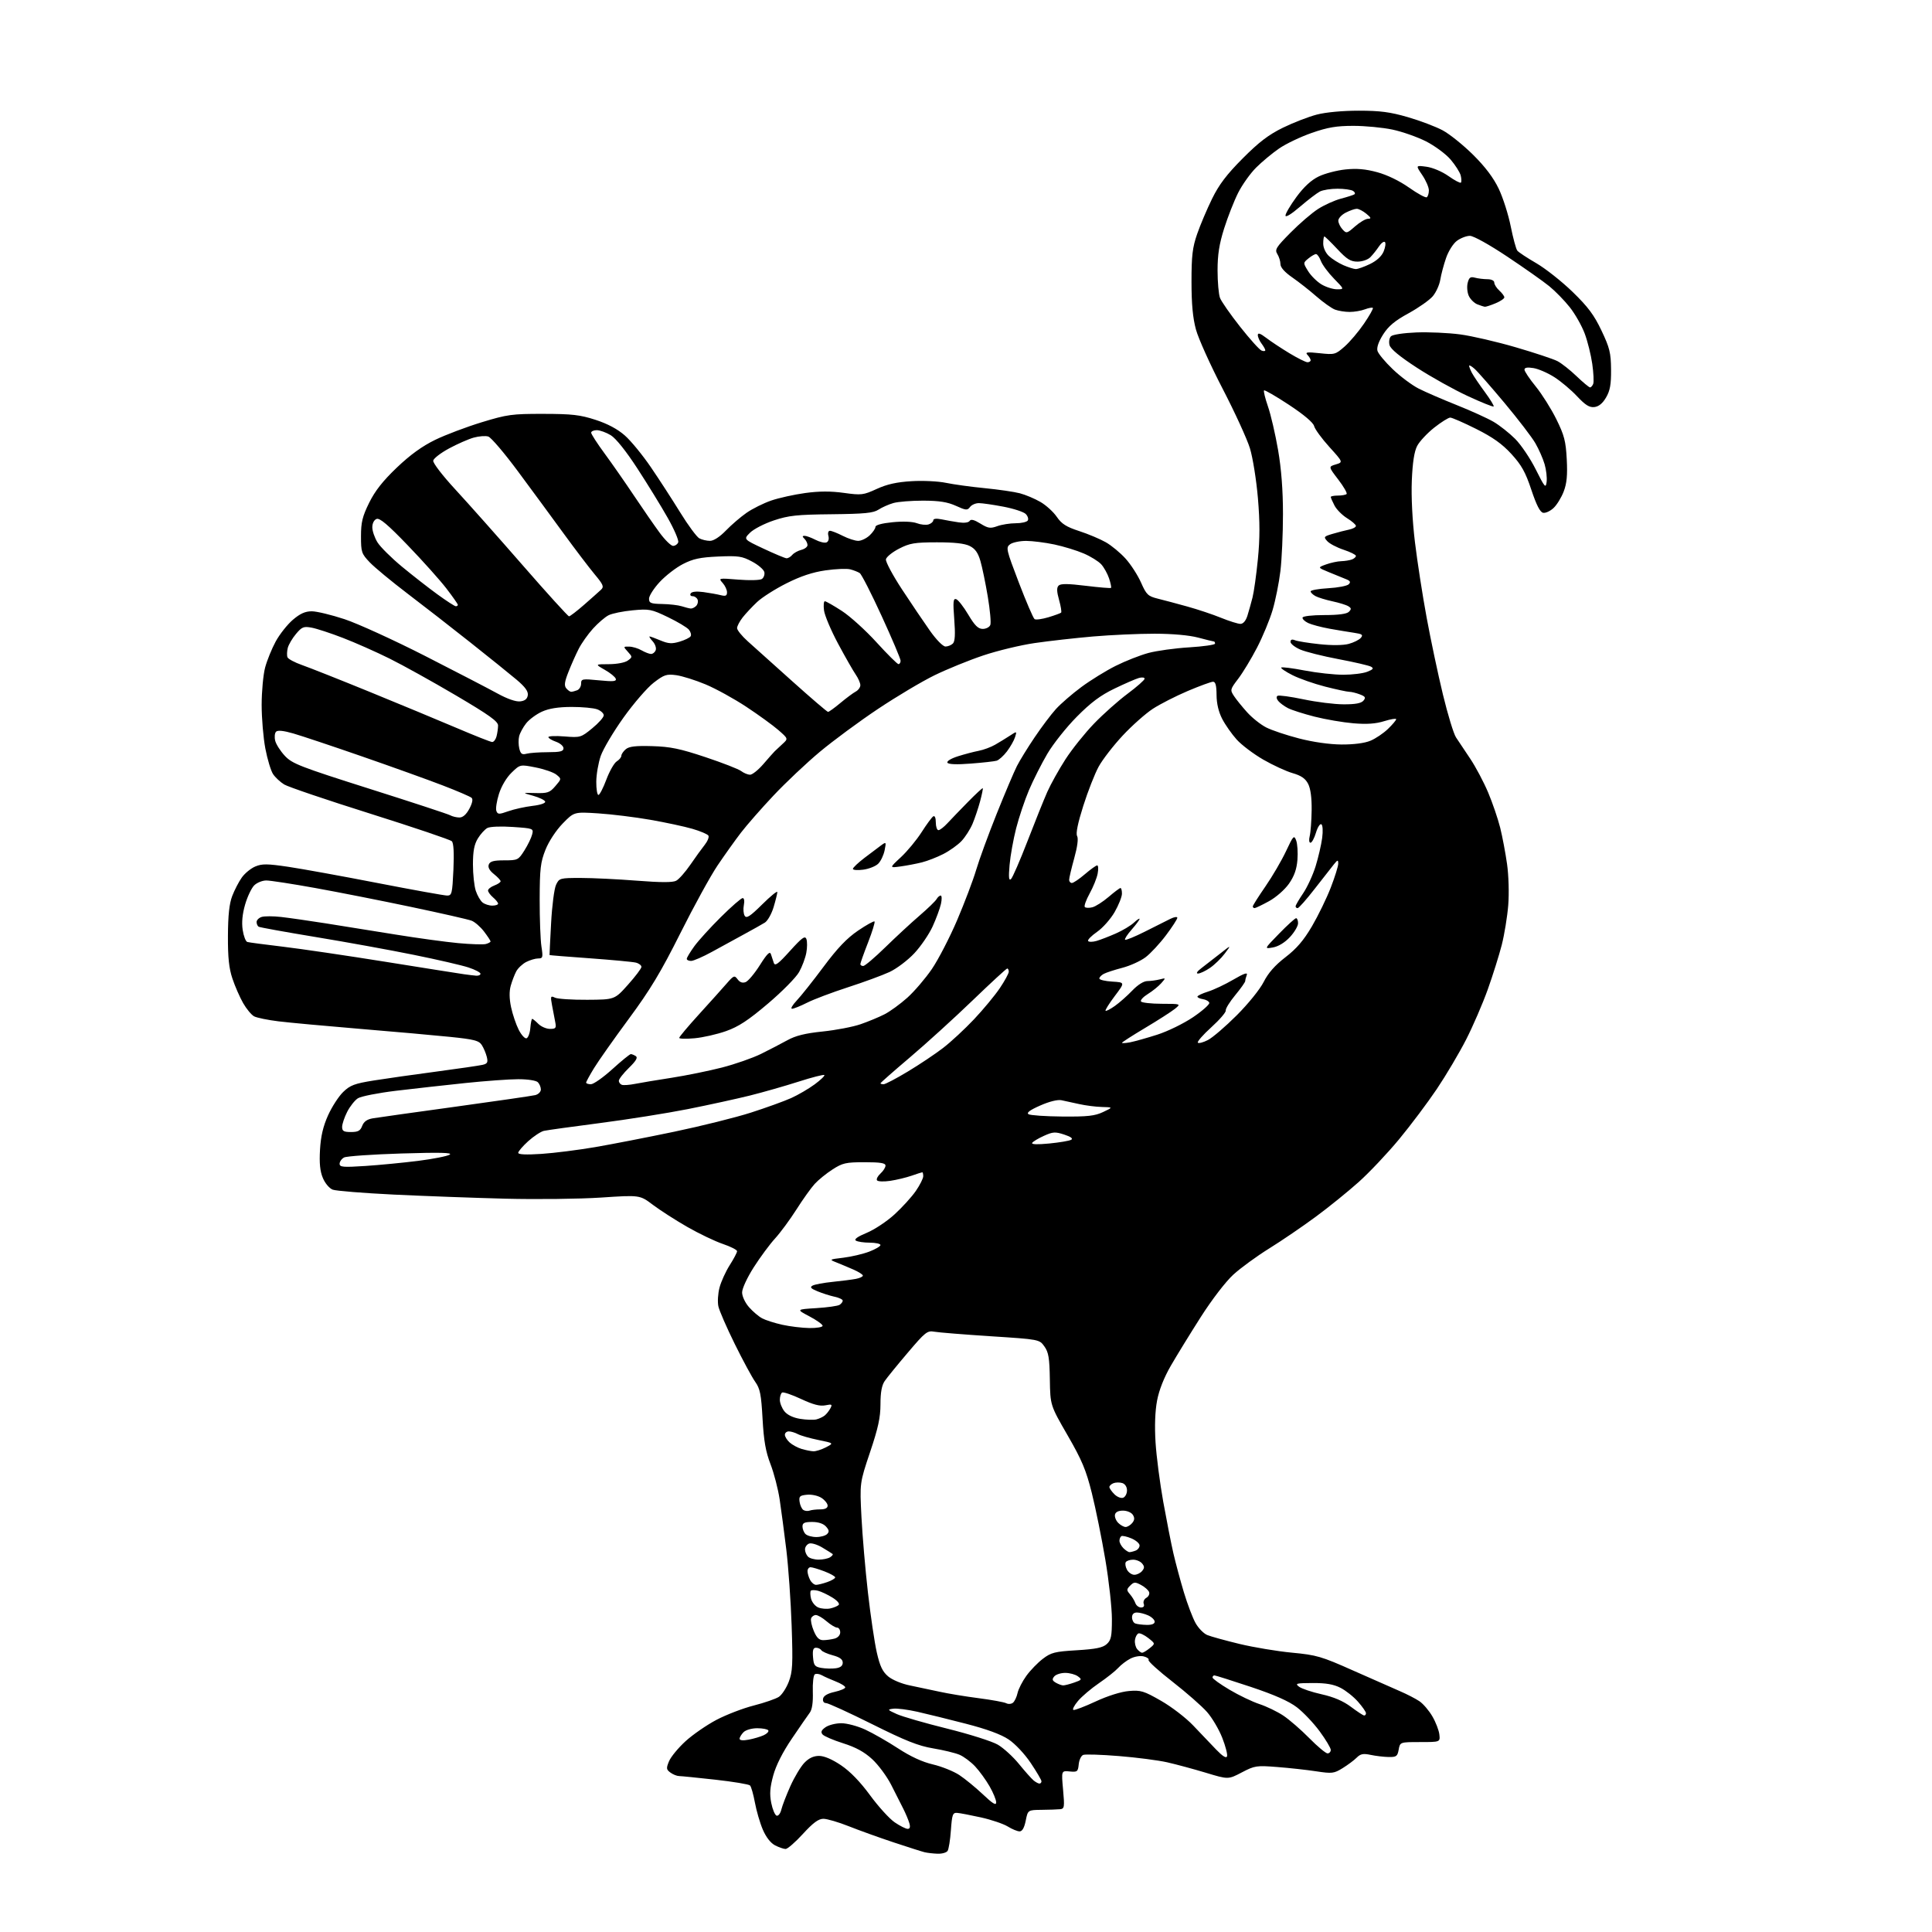 <?xml version="1.0" encoding="UTF-8" standalone="no"?>
<svg 
  version="1.1" 
  xmlns="http://www.w3.org/2000/svg" 
  xmlns:xlink="http://www.w3.org/1999/xlink" 
  xmlns:svg="http://www.w3.org/2000/svg"
  xmlns:rdf="http://www.w3.org/1999/02/22-rdf-syntax-ns#"
  xmlns:cc="http://creativecommons.org/ns#"
  xmlns:dc="http://purl.org/dc/elements/1.1/"
  viewBox="0 0 768 768"
  width="768"
  height="768"
>
<style>svg {background-color: white; }</style>"
<path stroke="none" fill="black" fill-rule="evenodd" d="M372.69,736.88C370.94,736.82 368.60,736.55 367.50,736.28C366.40,736.01 360.83,734.23 355.13,732.34C349.42,730.44 341.42,727.56 337.35,725.94C333.28,724.32 328.76,723.00 327.31,723.00C325.37,723.00 323.23,724.57 319.18,729.00C316.16,732.30 313.06,735.00 312.29,735.00C311.53,735.00 309.64,734.35 308.09,733.55C306.34,732.64 304.52,730.31 303.23,727.30C302.10,724.66 300.69,719.82 300.09,716.55C299.48,713.27 298.61,710.21 298.15,709.75C297.68,709.28 291.49,708.25 284.40,707.46C277.30,706.67 270.80,706.02 269.94,706.01C269.08,706.00 267.54,705.39 266.51,704.63C264.85,703.42 264.79,702.93 265.95,700.12C266.67,698.38 269.62,694.81 272.50,692.17C275.38,689.54 280.93,685.71 284.82,683.66C288.71,681.62 295.38,679.05 299.64,677.97C303.89,676.88 308.37,675.33 309.59,674.54C310.81,673.74 312.59,671.02 313.55,668.51C315.07,664.52 315.22,661.63 314.69,646.22C314.36,636.47 313.40,622.88 312.57,616.00C311.73,609.12 310.54,600.13 309.92,596.00C309.30,591.88 307.66,585.58 306.28,582.00C304.37,577.04 303.62,572.77 303.13,564.00C302.59,554.25 302.14,552.01 300.21,549.30C298.96,547.54 295.30,540.78 292.09,534.27C288.88,527.77 285.95,521.04 285.57,519.31C285.19,517.58 285.39,514.22 286.02,511.83C286.65,509.45 288.48,505.44 290.08,502.91C291.69,500.39 293.00,497.89 293.00,497.37C293.00,496.84 290.44,495.54 287.32,494.48C284.19,493.42 277.83,490.37 273.17,487.70C268.52,485.03 262.39,481.09 259.53,478.94C254.35,475.02 254.35,475.02 238.92,476.05C230.44,476.61 213.38,476.81 201.00,476.50C188.62,476.18 168.63,475.45 156.56,474.87C144.49,474.28 133.55,473.40 132.26,472.91C130.93,472.40 129.22,470.38 128.34,468.26C127.21,465.57 126.90,462.40 127.21,457.01C127.52,451.67 128.45,447.72 130.41,443.36C131.93,439.99 134.63,435.81 136.42,434.08C139.19,431.39 140.93,430.74 148.58,429.51C153.49,428.73 164.70,427.13 173.50,425.97C182.30,424.80 190.55,423.59 191.83,423.29C193.76,422.84 194.04,422.30 193.51,420.12C193.15,418.68 192.26,416.56 191.52,415.42C190.37,413.64 188.49,413.16 178.84,412.17C172.60,411.53 156.47,410.09 143.00,408.98C129.53,407.86 115.00,406.52 110.73,406.00C106.46,405.48 102.09,404.58 101.01,404.01C99.94,403.43 97.97,401.06 96.64,398.73C95.31,396.40 93.40,392.02 92.39,389.00C91.01,384.88 90.57,380.61 90.61,372.00C90.65,363.85 91.14,359.24 92.31,356.18C93.22,353.81 94.93,350.50 96.13,348.82C97.32,347.14 99.74,345.17 101.49,344.44C104.19,343.31 106.26,343.34 114.60,344.57C120.04,345.38 136.03,348.28 150.12,351.02C164.22,353.76 176.65,356.00 177.76,356.00C179.61,356.00 179.80,355.19 180.24,345.75C180.54,339.02 180.33,335.12 179.60,334.40C179.00,333.80 164.40,328.87 147.17,323.44C129.94,318.02 114.55,312.80 112.97,311.84C111.40,310.88 109.40,309.01 108.53,307.69C107.67,306.37 106.29,301.81 105.48,297.56C104.67,293.30 104.01,285.48 104.01,280.16C104.02,274.85 104.64,268.18 105.39,265.35C106.15,262.52 108.04,257.86 109.60,254.99C111.16,252.13 114.22,248.26 116.40,246.39C119.30,243.91 121.32,243.00 123.93,243.00C125.89,243.00 131.77,244.42 137.00,246.15C142.22,247.88 156.61,254.45 168.96,260.74C181.31,267.04 194.25,273.75 197.73,275.66C201.66,277.82 205.07,279.01 206.77,278.81C208.67,278.60 209.59,277.85 209.81,276.35C210.03,274.82 208.75,273.06 205.31,270.16C202.66,267.93 194.43,261.29 187.00,255.41C179.57,249.52 168.32,240.77 162.00,235.97C155.68,231.16 148.93,225.58 147.00,223.56C143.71,220.11 143.50,219.48 143.50,213.17C143.50,207.62 144.06,205.32 146.74,199.87C149.08,195.13 152.17,191.20 157.74,185.88C163.10,180.77 167.82,177.36 173.00,174.84C177.12,172.84 185.45,169.70 191.50,167.85C201.68,164.75 203.51,164.50 216.00,164.52C227.42,164.54 230.61,164.90 236.75,166.90C241.53,168.45 245.50,170.57 248.37,173.10C250.78,175.21 255.44,180.89 258.73,185.72C262.03,190.55 267.28,198.66 270.42,203.75C273.55,208.83 276.96,213.44 277.99,214.00C279.02,214.55 280.93,215.00 282.23,215.00C283.69,215.00 286.11,213.43 288.55,210.91C290.72,208.66 294.42,205.48 296.77,203.85C299.11,202.22 303.51,200.03 306.55,198.98C309.58,197.94 315.66,196.59 320.05,195.99C325.66,195.22 330.25,195.21 335.44,195.93C342.43,196.90 343.17,196.81 348.52,194.36C352.60,192.49 356.47,191.63 362.34,191.28C366.83,191.00 372.98,191.30 376.00,191.93C379.02,192.56 385.97,193.52 391.42,194.05C396.88,194.58 403.18,195.50 405.42,196.09C407.67,196.68 411.34,198.23 413.58,199.53C415.83,200.83 418.75,203.49 420.08,205.44C422.00,208.25 423.85,209.43 429.00,211.11C432.57,212.27 437.34,214.28 439.58,215.56C441.83,216.84 445.37,219.77 447.44,222.07C449.52,224.37 452.28,228.65 453.58,231.58C455.71,236.40 456.34,237.00 460.22,237.97C462.57,238.55 467.88,239.96 472.00,241.11C476.12,242.25 482.17,244.27 485.42,245.60C488.68,246.92 492.13,248.00 493.09,248.00C494.19,248.00 495.23,246.79 495.87,244.75C496.43,242.96 497.34,239.70 497.90,237.50C498.46,235.30 499.42,228.44 500.03,222.26C500.84,214.03 500.85,207.53 500.04,198.01C499.43,190.85 498.01,181.96 496.88,178.25C495.75,174.54 490.85,163.85 486.00,154.50C481.15,145.15 476.38,134.57 475.41,131.00C474.16,126.42 473.64,120.82 473.64,112.00C473.64,101.62 474.02,98.40 475.89,93.00C477.13,89.42 479.80,83.12 481.82,79.00C484.59,73.36 487.61,69.38 494.00,62.96C500.46,56.47 504.30,53.55 510.00,50.76C514.12,48.74 520.18,46.40 523.46,45.55C527.03,44.62 533.71,44.00 540.10,44.00C548.59,44.00 552.59,44.52 559.62,46.56C564.48,47.97 570.72,50.33 573.48,51.81C576.24,53.29 581.70,57.68 585.61,61.56C590.44,66.35 593.70,70.69 595.78,75.06C597.47,78.60 599.61,85.33 600.54,90.00C601.48,94.67 602.65,99.01 603.15,99.63C603.64,100.26 607.05,102.51 610.71,104.63C614.37,106.76 620.86,111.89 625.13,116.03C631.25,121.97 633.68,125.22 636.62,131.42C639.88,138.29 640.36,140.25 640.42,146.89C640.47,152.82 640.03,155.27 638.44,158.00C637.08,160.34 635.54,161.60 633.81,161.81C631.81,162.04 630.23,161.06 626.94,157.56C624.60,155.05 620.54,151.63 617.92,149.95C615.31,148.27 611.56,146.64 609.59,146.32C607.14,145.92 606.00,146.12 606.00,146.94C606.00,147.60 608.01,150.61 610.48,153.63C612.94,156.65 616.62,162.50 618.66,166.62C621.83,173.04 622.43,175.35 622.81,182.59C623.14,188.90 622.83,192.14 621.60,195.37C620.69,197.75 618.88,200.71 617.56,201.94C616.25,203.17 614.39,204.03 613.42,203.84C612.20,203.60 610.78,200.83 608.74,194.73C606.40,187.69 604.84,184.89 600.82,180.49C597.14,176.47 593.43,173.83 586.81,170.51C581.85,168.03 577.21,166.00 576.49,166.00C575.77,166.00 572.90,167.80 570.11,170.00C567.33,172.21 564.28,175.47 563.35,177.25C562.19,179.48 561.52,183.79 561.22,191.00C560.95,197.46 561.43,206.89 562.46,215.50C563.39,223.20 565.48,236.70 567.11,245.50C568.73,254.30 571.64,268.05 573.58,276.06C575.51,284.06 577.86,291.76 578.80,293.15C579.73,294.55 582.28,298.35 584.44,301.60C586.61,304.84 589.81,310.88 591.55,315.00C593.29,319.12 595.44,325.43 596.34,329.00C597.23,332.57 598.46,339.10 599.08,343.50C599.72,348.05 599.92,355.09 599.55,359.81C599.18,364.39 598.02,371.51 596.97,375.63C595.91,379.76 593.41,387.72 591.41,393.32C589.41,398.92 585.54,407.88 582.81,413.23C580.07,418.58 574.84,427.42 571.17,432.88C567.50,438.33 560.75,447.33 556.17,452.86C551.59,458.40 544.39,466.02 540.17,469.81C535.95,473.59 528.23,479.85 523.00,483.70C517.77,487.56 509.45,493.23 504.50,496.30C499.55,499.38 493.14,504.05 490.25,506.70C487.23,509.47 481.77,516.58 477.35,523.50C473.14,530.10 467.78,538.82 465.44,542.87C462.70,547.61 460.74,552.58 459.95,556.78C459.16,560.96 458.94,566.93 459.35,573.41C459.70,578.96 461.08,589.58 462.41,597.00C463.75,604.42 465.56,613.65 466.45,617.50C467.34,621.35 469.21,628.33 470.62,633.00C472.03,637.67 474.11,643.16 475.25,645.19C476.38,647.22 478.47,649.36 479.90,649.95C481.33,650.54 487.10,652.13 492.72,653.49C498.34,654.84 507.72,656.41 513.57,656.96C523.39,657.89 525.27,658.44 537.86,664.05C545.36,667.39 553.75,671.09 556.50,672.27C559.25,673.45 562.74,675.25 564.25,676.27C565.76,677.30 568.08,680.01 569.41,682.32C570.75,684.62 571.99,687.85 572.17,689.50C572.50,692.50 572.50,692.50 564.52,692.50C556.54,692.50 556.54,692.50 556.00,695.50C555.52,698.17 555.08,698.49 551.98,698.44C550.07,698.40 546.85,698.02 544.84,697.59C541.91,696.97 540.82,697.18 539.31,698.69C538.27,699.73 535.76,701.60 533.72,702.86C530.28,704.99 529.52,705.08 523.26,704.13C519.54,703.56 512.57,702.79 507.77,702.42C499.47,701.76 498.79,701.87 493.64,704.56C488.24,707.39 488.24,707.39 479.37,704.70C474.49,703.23 467.57,701.36 464.00,700.55C460.43,699.74 451.78,698.62 444.79,698.06C437.80,697.49 431.42,697.29 430.60,697.60C429.78,697.91 428.98,699.59 428.81,701.34C428.52,704.26 428.25,704.48 425.20,704.18C421.90,703.86 421.90,703.86 422.59,711.43C423.22,718.39 423.12,719.02 421.39,719.19C420.35,719.30 417.04,719.41 414.04,719.44C408.59,719.50 408.59,719.50 407.74,723.75C407.17,726.59 406.36,728.00 405.31,728.00C404.44,728.00 402.32,727.13 400.60,726.06C398.87,725.00 394.10,723.38 389.98,722.46C385.87,721.55 381.60,720.73 380.50,720.65C378.72,720.52 378.45,721.27 378.00,727.50C377.73,731.35 377.14,735.06 376.69,735.75C376.25,736.44 374.45,736.95 372.69,736.88zM360.80,727.00C361.71,727.00 361.93,726.29 361.48,724.75C361.12,723.51 360.04,720.92 359.07,719.00C358.11,717.08 355.93,712.77 354.23,709.44C352.52,706.10 349.14,701.54 346.71,699.30C343.58,696.42 340.23,694.58 335.16,692.98C331.23,691.74 327.54,690.15 326.96,689.45C326.18,688.51 326.50,687.76 328.17,686.59C329.42,685.72 332.26,685.00 334.47,685.01C336.69,685.02 340.98,686.16 344.00,687.57C347.02,688.97 352.88,692.32 357.00,695.01C361.96,698.25 366.66,700.42 370.85,701.39C374.35,702.21 379.07,704.11 381.35,705.61C383.63,707.12 387.86,710.59 390.75,713.32C394.65,717.01 396.00,717.82 396.00,716.48C396.00,715.49 394.82,712.61 393.37,710.09C391.92,707.56 389.34,704.00 387.62,702.17C385.90,700.34 383.11,698.26 381.41,697.54C379.71,696.82 374.98,695.68 370.91,695.00C365.07,694.03 359.94,691.99 346.69,685.38C337.44,680.77 329.20,677.00 328.37,677.00C327.47,677.00 326.99,676.29 327.18,675.25C327.39,674.11 328.98,673.17 331.75,672.56C334.09,672.04 336.00,671.23 336.00,670.76C336.00,670.28 334.31,669.23 332.25,668.42C330.19,667.61 327.69,666.50 326.71,665.94C325.72,665.39 324.46,665.21 323.91,665.56C323.35,665.90 322.99,669.04 323.11,672.54C323.24,676.72 322.83,679.55 321.91,680.80C321.13,681.84 317.93,686.48 314.80,691.10C311.14,696.49 308.48,701.74 307.38,705.76C306.07,710.54 305.88,713.12 306.58,716.68C307.09,719.25 308.05,721.53 308.71,721.75C309.38,721.97 310.23,720.88 310.60,719.32C310.97,717.77 312.59,713.58 314.19,710.00C315.79,706.43 318.29,702.27 319.74,700.75C321.54,698.87 323.39,698.00 325.59,698.00C327.64,698.00 330.80,699.35 334.36,701.75C337.99,704.20 341.98,708.33 345.88,713.66C349.17,718.15 353.57,722.99 355.66,724.41C357.75,725.84 360.07,727.00 360.80,727.00zM413.19,709.00C413.64,709.00 414.00,708.59 414.00,708.09C414.00,707.59 412.09,704.33 409.75,700.84C407.32,697.21 403.55,693.20 400.95,691.46C397.92,689.43 392.24,687.35 383.95,685.21C377.10,683.44 368.40,681.29 364.61,680.44C360.83,679.59 356.55,679.04 355.11,679.23C352.64,679.55 352.72,679.67 356.50,681.38C358.70,682.37 367.70,684.97 376.50,687.15C385.30,689.33 394.36,692.20 396.64,693.53C398.91,694.86 402.71,698.32 405.07,701.23C407.43,704.13 410.04,707.06 410.87,707.75C411.70,708.44 412.75,709.00 413.19,709.00zM487.77,698.16C488.02,697.42 487.16,694.10 485.86,690.79C484.56,687.47 481.85,682.87 479.82,680.56C477.80,678.25 471.63,672.84 466.11,668.53C460.58,664.23 456.29,660.33 456.57,659.88C456.85,659.43 455.99,658.78 454.65,658.45C453.27,658.10 450.97,658.48 449.36,659.32C447.78,660.13 445.60,661.80 444.50,663.02C443.40,664.24 439.97,666.96 436.88,669.07C433.80,671.17 430.03,674.36 428.52,676.16C427.01,677.95 426.19,679.56 426.70,679.73C427.21,679.90 431.20,678.38 435.56,676.35C440.32,674.14 445.60,672.48 448.73,672.21C453.48,671.80 454.67,672.16 461.53,676.09C465.70,678.47 471.44,682.88 474.30,685.90C477.16,688.91 481.26,693.21 483.40,695.44C486.02,698.16 487.46,699.06 487.77,698.16zM527.72,697.00C528.42,697.00 529.00,696.37 529.00,695.61C529.00,694.85 527.01,691.52 524.58,688.22C522.15,684.92 518.07,680.62 515.52,678.67C512.32,676.23 506.62,673.71 497.19,670.56C489.66,668.05 483.16,666.00 482.75,666.00C482.34,666.00 482.00,666.38 482.00,666.84C482.00,667.31 485.04,669.49 488.75,671.69C492.46,673.90 497.82,676.47 500.65,677.40C503.48,678.33 507.76,680.40 510.15,681.99C512.54,683.59 517.19,687.61 520.47,690.95C523.75,694.28 527.01,697.00 527.72,697.00zM297.59,691.55C299.56,691.18 302.25,690.39 303.56,689.79C304.87,689.20 305.70,688.32 305.41,687.85C305.12,687.38 303.14,687.00 301.01,687.00C298.83,687.00 296.46,687.68 295.57,688.57C294.71,689.44 294.00,690.61 294.00,691.18C294.00,691.83 295.34,691.97 297.59,691.55zM542.25,681.93C542.66,681.97 543.00,681.57 543.00,681.03C543.00,680.50 541.58,678.45 539.84,676.48C538.11,674.50 534.98,672.01 532.88,670.94C530.12,669.53 527.08,669.01 521.79,669.03C515.25,669.06 514.69,669.21 516.39,670.49C517.43,671.28 521.48,672.64 525.39,673.51C530.22,674.59 533.94,676.19 537.00,678.48C539.48,680.34 541.84,681.90 542.25,681.93zM402.68,676.85C403.33,676.31 404.16,674.57 404.50,672.99C404.85,671.41 406.42,668.34 408.00,666.16C409.57,663.99 412.52,660.94 414.55,659.40C417.82,656.90 419.31,656.52 428.06,656.00C435.66,655.54 438.36,654.98 439.95,653.55C441.69,651.97 442.00,650.49 442.00,643.60C442.00,639.14 440.83,628.52 439.39,620.00C437.95,611.48 435.53,599.54 434.01,593.48C431.73,584.36 430.07,580.40 424.38,570.55C417.50,558.63 417.50,558.63 417.33,548.34C417.20,539.82 416.82,537.56 415.17,535.24C413.17,532.43 413.17,532.43 393.83,531.18C383.20,530.49 373.13,529.68 371.45,529.38C368.61,528.87 367.86,529.46 360.89,537.67C356.76,542.52 352.62,547.61 351.69,548.97C350.51,550.69 350.00,553.50 350.00,558.20C350.00,563.47 349.09,567.66 345.87,577.23C341.75,589.50 341.75,589.50 342.44,603.00C342.82,610.42 343.98,623.97 345.02,633.10C346.06,642.24 347.64,652.91 348.53,656.83C349.78,662.33 350.81,664.50 353.06,666.40C354.73,667.80 358.44,669.34 361.74,670.00C364.91,670.64 370.20,671.76 373.50,672.49C376.80,673.22 383.77,674.38 389.00,675.05C394.23,675.73 399.17,676.63 399.99,677.06C400.81,677.49 402.02,677.40 402.68,676.85zM422.60,669.97C423.21,669.99 425.19,669.48 427.00,668.85C430.08,667.78 430.18,667.61 428.46,666.35C427.45,665.61 425.18,665.00 423.43,665.00C421.68,665.00 419.71,665.64 419.07,666.42C418.14,667.54 418.27,668.06 419.69,668.89C420.69,669.47 422.00,669.95 422.60,669.97zM332.25,663.16C334.12,662.90 335.00,662.18 335.00,660.93C335.00,659.62 333.84,658.76 331.04,658.01C328.87,657.43 326.81,656.51 326.48,655.97C326.15,655.44 325.21,655.00 324.38,655.00C323.26,655.00 322.96,655.94 323.19,658.75C323.46,662.03 323.87,662.56 326.50,663.02C328.15,663.31 330.74,663.38 332.25,663.16zM454.01,657.00C454.43,657.00 455.79,656.18 457.03,655.18C459.27,653.36 459.27,653.36 456.47,651.15C454.92,649.94 453.18,649.11 452.58,649.30C451.99,649.50 451.35,650.66 451.17,651.88C450.99,653.11 451.39,654.76 452.05,655.56C452.71,656.35 453.59,657.00 454.01,657.00zM327.26,651.99C328.49,651.98 330.51,651.70 331.75,651.37C333.07,651.02 334.00,649.99 334.00,648.88C334.00,647.85 333.44,647.00 332.75,647.00C332.06,647.00 330.19,645.87 328.59,644.50C327.00,643.12 325.07,642.00 324.31,642.00C323.56,642.00 322.71,642.59 322.44,643.30C322.16,644.02 322.63,646.27 323.48,648.30C324.61,651.01 325.62,652.00 327.26,651.99zM455.75,645.92C457.84,645.97 459.00,645.52 459.00,644.66C459.00,643.92 457.85,642.80 456.45,642.16C455.05,641.52 453.03,641.00 451.95,641.00C450.69,641.00 450.00,641.68 450.00,642.92C450.00,643.97 450.56,645.06 451.25,645.34C451.94,645.62 453.96,645.88 455.75,645.92zM330.00,639.39C331.38,639.10 332.90,638.47 333.38,638.00C333.89,637.50 332.81,636.24 330.88,635.05C329.02,633.90 326.47,632.69 325.20,632.36C323.94,632.03 322.65,632.02 322.33,632.33C322.02,632.65 322.05,634.07 322.41,635.50C322.77,636.92 324.06,638.50 325.28,639.00C326.50,639.50 328.62,639.68 330.00,639.39zM453.58,639.00C454.61,639.00 455.00,638.46 454.65,637.53C454.34,636.72 454.81,635.65 455.70,635.15C456.58,634.65 457.07,633.62 456.78,632.86C456.48,632.09 455.05,630.83 453.59,630.05C451.25,628.80 450.75,628.82 449.29,630.28C447.80,631.77 447.79,632.12 449.16,633.72C450.01,634.70 450.98,636.29 451.32,637.25C451.66,638.21 452.67,639.00 453.58,639.00zM324.39,630.00C325.11,630.00 327.12,629.51 328.85,628.90C330.58,628.30 332.00,627.46 332.00,627.04C332.00,626.62 330.07,625.54 327.72,624.64C325.36,623.74 322.89,623.00 322.22,623.00C321.55,623.00 321.00,623.70 321.00,624.57C321.00,625.43 321.47,627.00 322.04,628.07C322.60,629.13 323.66,630.00 324.39,630.00zM450.91,626.00C451.93,626.00 453.32,625.33 454.00,624.50C454.99,623.30 454.99,622.70 454.00,621.50C453.32,620.67 451.71,620.00 450.44,620.00C449.16,620.00 447.85,620.44 447.51,620.98C447.18,621.52 447.39,622.87 447.99,623.98C448.58,625.09 449.90,626.00 450.91,626.00zM325.45,619.98C327.13,619.98 329.16,619.55 329.97,619.04C330.78,618.53 331.23,617.94 330.97,617.73C330.71,617.52 328.86,616.36 326.86,615.16C324.86,613.96 322.50,613.25 321.61,613.60C320.73,613.94 320.00,614.98 320.00,615.91C320.00,616.84 320.54,618.14 321.20,618.80C321.86,619.46 323.77,619.99 325.45,619.98zM448.99,617.00C449.46,617.00 450.55,616.73 451.42,616.39C452.29,616.06 453.00,615.14 453.00,614.34C453.00,613.55 451.54,612.29 449.76,611.54C447.98,610.79 446.18,610.39 445.76,610.65C445.34,610.91 445.00,611.73 445.00,612.49C445.00,613.24 445.71,614.56 446.57,615.43C447.44,616.29 448.52,617.00 448.99,617.00zM324.50,611.00C326.21,611.00 328.13,610.47 328.79,609.81C329.70,608.90 329.60,608.21 328.33,606.81C327.29,605.66 325.29,605.00 322.85,605.00C319.81,605.00 319.00,605.38 319.00,606.80C319.00,607.79 319.54,609.14 320.20,609.80C320.86,610.46 322.79,611.00 324.50,611.00zM447.45,607.00C448.17,607.00 449.35,606.29 450.07,605.42C451.02,604.27 451.10,603.38 450.33,602.17C449.75,601.24 448.00,600.50 446.40,600.50C444.54,600.50 443.42,601.07 443.21,602.13C443.04,603.02 443.63,604.49 444.52,605.38C445.41,606.27 446.73,607.00 447.45,607.00zM321.83,600.49C322.56,600.22 324.48,600.00 326.08,600.00C327.99,600.00 329.00,599.49 329.00,598.52C329.00,597.71 327.91,596.33 326.57,595.45C325.21,594.56 322.68,594.00 320.82,594.18C317.92,594.46 317.54,594.81 317.85,597.00C318.05,598.38 318.72,599.83 319.35,600.24C319.98,600.65 321.10,600.76 321.83,600.49zM446.48,595.37C447.31,595.05 448.00,593.74 448.00,592.46C448.00,591.07 447.25,589.90 446.14,589.54C445.12,589.22 443.54,589.24 442.64,589.58C441.74,589.93 441.00,590.62 441.00,591.11C441.00,591.60 441.89,592.89 442.98,593.98C444.07,595.07 445.64,595.69 446.48,595.37zM323.30,576.91C324.29,576.96 326.54,576.25 328.30,575.34C331.50,573.68 331.50,573.68 325.33,572.42C321.94,571.73 318.26,570.67 317.15,570.08C316.04,569.49 314.43,569.00 313.57,569.00C312.70,569.00 312.00,569.61 312.00,570.35C312.00,571.08 312.85,572.46 313.89,573.40C314.93,574.34 317.07,575.50 318.64,575.97C320.21,576.44 322.31,576.87 323.30,576.91zM324.50,564.24C325.60,563.97 327.09,563.28 327.80,562.71C328.52,562.13 329.55,560.85 330.08,559.85C330.94,558.24 330.71,558.11 328.07,558.64C325.92,559.07 323.24,558.36 318.44,556.12C314.79,554.41 311.39,553.26 310.90,553.56C310.40,553.87 310.00,555.17 310.00,556.45C310.00,557.73 310.83,559.80 311.84,561.05C313.00,562.48 315.32,563.58 318.09,564.02C320.52,564.41 323.40,564.51 324.50,564.24zM321.75,527.92C324.64,527.96 327.00,527.56 327.00,527.02C327.00,526.48 324.64,524.79 321.75,523.27C316.50,520.50 316.50,520.50 324.50,520.00C328.90,519.73 333.06,519.14 333.75,518.69C334.44,518.25 335.00,517.49 335.00,517.02C335.00,516.55 333.54,515.85 331.75,515.47C329.96,515.08 326.93,514.12 325.00,513.32C322.30,512.21 321.84,511.69 323.00,511.05C323.82,510.59 327.43,509.92 331.00,509.56C334.57,509.19 338.74,508.66 340.25,508.37C341.76,508.08 343.00,507.50 343.00,507.07C343.00,506.65 341.31,505.57 339.25,504.67C337.19,503.77 334.15,502.50 332.50,501.84C329.54,500.67 329.58,500.64 335.26,499.96C338.43,499.57 343.05,498.49 345.51,497.55C347.98,496.61 350.00,495.42 350.00,494.92C350.00,494.41 348.09,493.99 345.75,493.98C343.41,493.98 340.93,493.61 340.24,493.17C339.41,492.64 340.87,491.59 344.54,490.07C347.59,488.81 352.57,485.51 355.60,482.73C358.63,479.96 362.44,475.77 364.06,473.42C365.68,471.06 367.00,468.43 367.00,467.57C367.00,466.71 366.83,466.00 366.63,466.00C366.42,466.00 364.51,466.61 362.38,467.36C360.24,468.10 356.40,469.03 353.84,469.41C351.26,469.79 348.92,469.69 348.61,469.18C348.30,468.68 348.94,467.46 350.02,466.48C351.11,465.49 352.00,464.08 352.00,463.35C352.00,462.33 349.99,462.00 343.70,462.00C336.26,462.00 334.93,462.30 330.95,464.87C328.50,466.44 325.31,469.03 323.86,470.62C322.41,472.20 319.14,476.78 316.59,480.80C314.04,484.81 310.22,489.99 308.11,492.30C305.99,494.61 302.18,499.77 299.63,503.76C297.01,507.87 295.00,512.21 295.00,513.76C295.00,515.32 296.19,517.85 297.75,519.63C299.26,521.35 301.62,523.35 303.00,524.08C304.38,524.81 307.98,525.95 311.00,526.62C314.02,527.29 318.86,527.87 321.75,527.92zM145.25,463.49C150.89,463.12 160.34,462.20 166.25,461.46C172.16,460.71 177.79,459.60 178.75,458.99C180.04,458.18 174.99,458.06 159.52,458.53C147.98,458.89 137.74,459.60 136.77,460.12C135.80,460.64 135.00,461.77 135.00,462.62C135.00,463.95 136.38,464.07 145.25,463.49zM215.25,458.69C220.34,458.35 229.90,457.14 236.50,456.01C243.10,454.88 257.27,452.12 268.00,449.88C278.73,447.64 292.45,444.22 298.50,442.28C304.55,440.34 311.75,437.73 314.50,436.50C317.25,435.26 321.45,432.81 323.84,431.05C326.23,429.29 327.96,427.63 327.68,427.35C327.41,427.07 322.77,428.26 317.38,429.99C312.00,431.71 303.29,434.20 298.04,435.51C292.79,436.81 281.73,439.23 273.45,440.88C265.18,442.52 249.43,445.02 238.45,446.44C227.48,447.86 217.48,449.25 216.22,449.53C214.97,449.82 212.16,451.67 209.97,453.64C207.79,455.62 206.00,457.70 206.00,458.27C206.00,458.95 209.15,459.09 215.25,458.69zM417.09,454.56C421.15,454.16 425.07,453.50 425.80,453.09C426.66,452.61 425.73,451.90 423.07,451.02C419.48,449.84 418.56,449.89 414.96,451.52C412.73,452.52 410.63,453.78 410.30,454.32C409.92,454.94 412.39,455.02 417.09,454.56zM139.52,450.00C142.34,450.00 143.24,449.51 143.98,447.55C144.63,445.85 145.92,444.94 148.20,444.55C150.02,444.24 164.78,442.17 181.00,439.94C197.22,437.71 211.51,435.63 212.75,435.33C213.99,435.03 215.00,434.02 215.00,433.09C215.00,432.16 214.46,430.86 213.80,430.20C213.11,429.51 209.81,429.00 206.05,429.00C202.45,429.00 192.97,429.69 185.00,430.52C177.03,431.35 164.65,432.74 157.50,433.59C150.35,434.45 143.49,435.80 142.26,436.59C141.03,437.38 139.12,439.80 138.01,441.97C136.91,444.14 136.00,446.84 136.00,447.96C136.00,449.63 136.64,450.00 139.52,450.00zM422.35,443.84C432.32,443.92 435.22,443.60 438.50,442.05C442.50,440.16 442.50,440.16 438.00,440.04C435.52,439.97 431.48,439.45 429.00,438.89C426.52,438.34 423.36,437.64 421.96,437.36C420.42,437.04 417.11,437.86 413.48,439.47C409.37,441.28 407.95,442.35 408.86,442.92C409.60,443.37 415.66,443.78 422.35,443.84zM252.47,430.85C254.69,430.41 261.23,429.32 267.00,428.43C272.77,427.53 281.77,425.70 287.00,424.36C292.23,423.01 299.20,420.58 302.50,418.95C305.80,417.32 310.52,414.87 313.00,413.50C316.28,411.69 320.09,410.75 327.00,410.04C332.23,409.50 339.00,408.21 342.05,407.16C345.10,406.11 349.40,404.33 351.60,403.20C353.80,402.08 357.89,399.10 360.69,396.59C363.49,394.07 367.87,388.95 370.43,385.21C372.98,381.47 377.50,372.74 380.46,365.82C383.42,358.89 386.82,349.91 388.02,345.86C389.21,341.81 392.89,331.76 396.19,323.52C399.49,315.28 403.12,306.73 404.24,304.52C405.37,302.31 408.52,297.18 411.26,293.13C413.99,289.07 417.79,284.02 419.71,281.90C421.62,279.78 426.18,275.83 429.84,273.12C433.50,270.41 439.65,266.61 443.50,264.69C447.35,262.76 453.20,260.46 456.50,259.57C459.80,258.68 467.11,257.67 472.75,257.33C478.39,256.98 483.00,256.32 483.00,255.85C483.00,255.38 482.80,255.00 482.55,255.00C482.30,255.00 479.49,254.31 476.30,253.46C472.71,252.51 466.12,251.92 459.00,251.91C452.68,251.90 441.65,252.40 434.50,253.01C427.35,253.63 416.90,254.81 411.27,255.63C405.65,256.45 396.44,258.67 390.80,260.57C385.17,262.46 376.50,265.99 371.53,268.41C366.56,270.83 356.43,276.86 349.00,281.82C341.57,286.78 331.18,294.45 325.90,298.86C320.61,303.28 312.34,311.08 307.52,316.20C302.70,321.31 296.86,327.98 294.54,331.00C292.22,334.02 288.05,339.88 285.26,344.00C282.48,348.12 275.81,360.27 270.44,370.99C262.70,386.44 258.46,393.49 249.96,404.99C244.07,412.97 237.84,421.80 236.13,424.61C234.41,427.42 233.00,430.01 233.00,430.36C233.00,430.71 233.85,431.00 234.90,431.00C235.94,431.00 239.78,428.30 243.42,425.00C247.06,421.70 250.37,419.01 250.77,419.02C251.17,419.02 252.06,419.39 252.74,419.82C253.63,420.38 252.84,421.73 249.99,424.51C247.80,426.65 246.00,428.95 246.00,429.62C246.00,430.29 246.55,431.02 247.22,431.24C247.90,431.47 250.26,431.29 252.47,430.85zM351.25,431.00C351.94,431.00 356.27,428.73 360.88,425.95C365.49,423.18 371.80,418.96 374.89,416.58C377.99,414.20 383.53,409.06 387.21,405.16C390.89,401.26 395.50,395.69 397.45,392.80C399.40,389.90 401.00,386.96 401.00,386.26C401.00,385.57 400.73,385.00 400.39,385.00C400.05,385.00 393.87,390.70 386.64,397.66C379.41,404.63 368.21,414.81 361.75,420.29C355.29,425.77 350.00,430.42 350.00,430.63C350.00,430.83 350.56,431.00 351.25,431.00zM449.25,414.33C451.04,413.98 455.88,412.63 460.00,411.31C464.17,409.98 470.51,406.88 474.29,404.33C478.02,401.80 480.91,399.23 480.71,398.62C480.51,398.00 479.37,397.36 478.17,397.18C476.98,397.00 476.00,396.55 476.00,396.17C476.00,395.80 477.89,394.90 480.19,394.18C482.50,393.46 487.05,391.31 490.32,389.39C494.42,386.99 496.05,386.42 495.62,387.54C495.28,388.43 495.00,389.53 495.00,389.97C495.00,390.42 493.20,392.96 491.01,395.61C488.81,398.27 487.12,401.01 487.26,401.69C487.39,402.37 484.80,405.38 481.50,408.37C478.20,411.36 475.80,414.11 476.16,414.48C476.52,414.85 478.32,414.38 480.16,413.43C482.00,412.49 487.15,408.07 491.61,403.61C496.19,399.04 500.87,393.24 502.34,390.32C504.14,386.76 506.84,383.70 511.00,380.50C515.43,377.09 518.23,373.82 521.54,368.18C524.01,363.96 527.38,357.03 529.02,352.78C530.66,348.54 531.99,344.26 531.97,343.28C531.94,341.70 531.74,341.74 530.22,343.62C529.27,344.79 525.84,349.17 522.58,353.37C519.32,357.57 516.29,361.00 515.83,361.00C515.37,361.00 515.01,360.66 515.02,360.25C515.03,359.84 516.38,357.51 518.03,355.08C519.68,352.65 521.90,347.82 522.98,344.34C524.05,340.87 525.22,335.82 525.58,333.14C525.95,330.33 525.81,328.00 525.26,327.66C524.73,327.33 523.76,328.85 523.11,331.03C522.45,333.21 521.48,335.00 520.94,335.00C520.38,335.00 520.25,333.87 520.63,332.35C520.99,330.90 521.34,326.28 521.40,322.10C521.46,317.12 520.98,313.50 520.00,311.59C518.90,309.46 517.25,308.32 513.82,307.33C511.25,306.59 506.00,304.17 502.15,301.95C498.31,299.73 493.57,296.16 491.62,294.00C489.68,291.85 487.08,288.16 485.86,285.80C484.40,282.99 483.62,279.68 483.60,276.25C483.58,272.50 483.18,271.00 482.21,271.00C481.46,271.00 476.94,272.65 472.17,274.67C467.40,276.70 461.15,279.88 458.27,281.76C455.40,283.63 449.99,288.43 446.27,292.42C442.55,296.41 438.25,301.97 436.72,304.78C435.19,307.59 432.44,314.59 430.62,320.34C428.45,327.19 427.60,331.32 428.17,332.34C428.72,333.31 428.29,336.59 427.02,341.17C425.91,345.18 425.00,349.03 425.00,349.73C425.00,350.43 425.49,351.00 426.09,351.00C426.69,351.00 429.02,349.43 431.27,347.50C433.52,345.57 435.72,344.00 436.15,344.00C436.59,344.00 436.68,345.46 436.34,347.25C436.01,349.04 434.57,352.61 433.14,355.19C431.72,357.78 430.86,360.19 431.23,360.56C431.60,360.94 432.95,360.98 434.23,360.66C435.51,360.34 438.41,358.48 440.69,356.54C442.96,354.59 445.08,353.00 445.41,353.00C445.73,353.00 446.00,354.01 445.99,355.25C445.99,356.49 444.68,359.77 443.09,362.55C441.49,365.32 438.36,368.87 436.11,370.42C433.87,371.98 432.26,373.61 432.53,374.05C432.80,374.49 434.30,374.49 435.87,374.04C437.43,373.59 440.90,372.25 443.59,371.06C446.28,369.87 449.49,367.95 450.74,366.78C451.98,365.61 453.00,364.94 453.00,365.29C453.00,365.64 451.59,367.54 449.87,369.50C448.14,371.46 446.96,373.29 447.23,373.56C447.50,373.83 451.05,372.38 455.11,370.34C459.17,368.29 463.74,366.01 465.25,365.25C466.76,364.50 468.00,364.32 468.00,364.84C468.00,365.37 465.98,368.49 463.51,371.77C461.04,375.06 457.40,378.98 455.42,380.49C453.44,382.00 449.28,383.90 446.17,384.71C443.06,385.52 439.72,386.61 438.76,387.13C437.79,387.65 437.00,388.48 437.00,388.98C437.00,389.48 439.30,390.03 442.12,390.20C447.24,390.50 447.24,390.50 443.14,395.94C440.89,398.93 439.24,401.57 439.47,401.80C439.70,402.03 441.37,401.16 443.19,399.87C445.01,398.58 448.12,395.83 450.10,393.76C452.29,391.47 454.63,389.99 456.10,389.99C457.42,389.98 459.62,389.68 461.00,389.33C463.50,388.69 463.50,388.69 461.57,390.88C460.50,392.08 458.14,393.99 456.31,395.12C454.48,396.25 453.24,397.58 453.55,398.09C453.86,398.59 457.58,399.01 461.81,399.02C469.50,399.04 469.50,399.04 467.00,401.06C465.62,402.16 460.34,405.56 455.25,408.59C450.16,411.63 446.00,414.30 446.00,414.53C446.00,414.76 447.46,414.67 449.25,414.33zM209.30,412.74C209.96,412.52 210.64,410.69 210.81,408.67C210.98,406.65 211.32,405.00 211.56,405.00C211.80,405.00 212.90,405.90 214.00,407.00C215.10,408.10 217.18,409.00 218.62,409.00C220.95,409.00 221.19,408.69 220.71,406.25C220.41,404.74 219.84,401.74 219.44,399.59C218.77,395.99 218.87,395.75 220.61,396.59C221.65,397.09 227.41,397.47 233.42,397.43C244.34,397.37 244.34,397.37 249.64,391.43C252.56,388.17 254.96,384.99 254.98,384.36C254.99,383.73 253.99,382.96 252.75,382.65C251.51,382.35 243.30,381.58 234.50,380.94C225.70,380.31 218.48,379.73 218.45,379.65C218.42,379.57 218.70,373.88 219.07,367.00C219.43,360.12 220.32,353.26 221.03,351.75C222.29,349.07 222.53,349.00 230.85,349.00C235.55,349.00 245.56,349.49 253.11,350.08C262.73,350.83 267.43,350.84 268.80,350.10C269.89,349.53 272.40,346.68 274.40,343.78C276.39,340.87 278.97,337.31 280.13,335.85C281.29,334.39 281.95,332.73 281.60,332.17C281.25,331.60 278.39,330.38 275.24,329.47C272.10,328.55 264.57,326.94 258.51,325.88C252.46,324.82 243.16,323.68 237.85,323.33C228.21,322.71 228.21,322.71 223.66,327.38C221.01,330.12 218.18,334.43 216.84,337.78C214.86,342.76 214.56,345.32 214.53,357.50C214.51,365.20 214.83,373.64 215.23,376.25C215.90,380.60 215.79,381.00 213.93,381.00C212.81,381.00 210.67,381.64 209.16,382.41C207.66,383.19 205.88,384.88 205.20,386.16C204.52,387.45 203.54,390.02 203.02,391.87C202.40,394.09 202.44,396.99 203.16,400.37C203.76,403.19 205.12,407.22 206.18,409.32C207.24,411.41 208.65,412.95 209.30,412.74zM276.06,412.73C272.73,413.03 270.00,412.96 270.00,412.57C270.00,412.17 273.55,407.95 277.89,403.18C282.24,398.40 287.16,392.93 288.83,391.00C291.68,387.73 291.96,387.62 293.22,389.30C294.11,390.51 295.17,390.87 296.40,390.40C297.41,390.01 299.97,386.97 302.07,383.64C304.92,379.13 306.04,378.02 306.45,379.29C306.75,380.23 307.26,381.79 307.59,382.75C308.06,384.16 309.33,383.22 314.03,378.01C318.81,372.72 320.00,371.85 320.55,373.27C320.92,374.23 320.91,376.70 320.52,378.76C320.14,380.82 318.86,384.25 317.66,386.39C316.47,388.53 310.90,394.18 305.28,398.94C297.41,405.62 293.58,408.13 288.59,409.89C285.03,411.15 279.39,412.43 276.06,412.73zM314.84,401.00C314.16,401.00 315.00,399.54 316.69,397.75C318.39,395.96 323.20,389.91 327.38,384.29C332.89,376.90 336.65,372.95 341.07,369.95C344.41,367.68 347.37,366.04 347.64,366.30C347.90,366.57 346.75,370.32 345.07,374.64C343.38,378.96 342.01,382.84 342.00,383.25C342.00,383.66 342.52,384.00 343.15,384.00C343.78,384.00 347.72,380.66 351.90,376.58C356.08,372.50 362.20,366.83 365.50,364.00C368.80,361.16 371.86,358.20 372.30,357.42C372.74,356.64 373.48,356.00 373.94,356.00C374.41,356.00 374.45,357.51 374.03,359.36C373.61,361.21 372.12,365.25 370.71,368.33C369.29,371.41 366.03,376.19 363.45,378.95C360.86,381.71 356.45,385.05 353.63,386.37C350.81,387.68 343.34,390.43 337.03,392.47C330.72,394.52 323.42,397.27 320.81,398.60C318.20,399.92 315.51,401.00 314.84,401.00zM189.25,387.85C190.21,387.93 191.00,387.59 191.00,387.08C191.00,386.57 188.86,385.45 186.25,384.59C183.64,383.72 173.83,381.46 164.45,379.56C155.07,377.65 137.54,374.47 125.51,372.49C113.47,370.50 103.25,368.66 102.81,368.38C102.36,368.11 102.00,367.26 102.00,366.51C102.00,365.75 102.90,364.85 104.01,364.50C105.12,364.15 108.60,364.15 111.76,364.51C114.92,364.87 122.90,366.01 129.50,367.05C136.10,368.09 148.62,370.09 157.32,371.51C166.02,372.92 177.21,374.45 182.19,374.91C187.17,375.37 192.09,375.53 193.12,375.26C194.15,374.99 195.00,374.52 195.00,374.23C195.00,373.93 193.83,372.16 192.40,370.28C190.97,368.41 188.74,366.47 187.44,365.98C186.15,365.48 175.43,363.05 163.62,360.56C151.82,358.07 134.64,354.68 125.44,353.02C116.25,351.36 107.44,350.00 105.86,350.00C104.29,350.00 102.12,350.88 101.04,351.96C99.96,353.04 98.34,356.46 97.44,359.56C96.35,363.32 96.02,366.68 96.47,369.65C96.84,372.11 97.67,374.27 98.32,374.45C98.97,374.64 105.35,375.48 112.50,376.33C119.65,377.18 138.10,379.90 153.50,382.37C168.90,384.84 182.85,387.05 184.50,387.28C186.15,387.51 188.29,387.77 189.25,387.85zM476.22,387.00C475.33,387.00 475.89,386.12 477.62,384.82C479.20,383.62 482.52,381.05 485.00,379.09C489.50,375.54 489.50,375.54 486.89,379.02C485.46,380.93 482.81,383.51 481.00,384.75C479.19,385.99 477.04,387.00 476.22,387.00zM274.75,381.98C273.79,381.99 273.00,381.62 273.00,381.15C273.00,380.68 274.35,378.44 275.99,376.17C277.64,373.90 282.40,368.66 286.58,364.52C290.75,360.38 294.64,357.00 295.21,357.00C295.82,357.00 296.02,358.17 295.69,359.80C295.38,361.34 295.54,363.25 296.03,364.05C296.75,365.20 298.18,364.27 302.97,359.53C306.28,356.25 309.00,354.03 309.00,354.60C309.00,355.17 308.34,357.86 307.53,360.57C306.72,363.28 305.15,366.06 304.04,366.75C302.93,367.44 299.20,369.53 295.76,371.40C292.32,373.27 286.57,376.41 283.00,378.38C279.43,380.34 275.71,381.96 274.75,381.98zM506.00,376.63C502.50,377.25 502.50,377.25 508.47,371.13C511.75,367.76 514.79,365.00 515.22,365.00C515.65,365.00 516.00,365.91 516.00,367.01C516.00,368.12 514.54,370.60 512.75,372.52C510.73,374.69 508.18,376.24 506.00,376.63zM498.75,360.98C498.34,360.99 498.00,360.69 498.00,360.32C498.00,359.94 500.27,356.36 503.04,352.35C505.81,348.34 509.48,342.05 511.21,338.37C514.11,332.17 514.40,331.86 515.25,334.09C515.75,335.42 515.98,338.88 515.75,341.79C515.45,345.56 514.48,348.28 512.38,351.29C510.71,353.66 507.26,356.69 504.46,358.23C501.73,359.73 499.16,360.96 498.75,360.98zM195.69,360.00C196.96,360.00 198.00,359.65 198.00,359.22C198.00,358.79 197.10,357.67 196.00,356.73C194.90,355.79 194.00,354.55 194.00,353.99C194.00,353.42 195.12,352.52 196.50,352.00C197.88,351.48 199.00,350.72 199.00,350.31C199.00,349.91 197.80,348.62 196.33,347.45C194.56,346.04 193.88,344.76 194.30,343.66C194.79,342.39 196.24,342.00 200.46,342.00C205.79,342.00 206.06,341.87 208.45,338.08C209.81,335.93 211.20,333.07 211.53,331.73C212.13,329.33 212.03,329.29 203.86,328.73C199.14,328.40 194.78,328.58 193.73,329.14C192.72,329.68 191.02,331.56 189.95,333.31C188.51,335.68 188.01,338.33 188.00,343.60C188.00,347.51 188.51,352.23 189.13,354.10C189.75,355.97 190.96,358.06 191.82,358.75C192.68,359.44 194.42,360.00 195.69,360.00zM401.90,349.43C402.53,348.83 405.46,342.08 408.42,334.43C411.37,326.77 414.93,317.93 416.32,314.78C417.72,311.64 420.98,305.80 423.56,301.80C426.14,297.81 431.24,291.44 434.88,287.66C438.52,283.88 444.54,278.52 448.25,275.76C451.96,272.99 455.00,270.31 455.00,269.80C455.00,269.28 453.99,269.15 452.75,269.50C451.51,269.84 447.13,271.75 443.02,273.73C437.44,276.42 433.63,279.27 428.02,284.94C423.88,289.12 418.62,295.75 416.31,299.68C414.01,303.61 410.74,310.07 409.05,314.05C407.36,318.02 405.06,324.86 403.94,329.24C402.82,333.62 401.64,340.19 401.32,343.85C400.89,348.85 401.03,350.23 401.90,349.43zM343.15,345.71C340.87,346.01 339.02,345.87 339.04,345.38C339.06,344.90 341.14,342.93 343.67,341.00C346.19,339.07 349.17,336.83 350.30,336.01C352.28,334.58 352.32,334.64 351.65,338.01C351.26,339.93 350.13,342.32 349.12,343.32C348.12,344.33 345.43,345.40 343.15,345.71zM358.00,344.42C353.50,345.04 353.50,345.04 358.11,340.76C360.65,338.40 364.36,333.92 366.35,330.80C368.34,327.68 370.43,324.85 370.99,324.51C371.59,324.14 372.00,325.13 372.00,326.94C372.00,328.62 372.47,330.00 373.05,330.00C373.62,330.00 375.23,328.76 376.62,327.25C378.02,325.74 381.69,321.93 384.78,318.78C387.87,315.64 390.51,313.18 390.66,313.33C390.81,313.47 390.33,315.82 389.60,318.55C388.87,321.27 387.52,325.30 386.59,327.50C385.65,329.70 383.68,332.78 382.20,334.34C380.71,335.91 377.47,338.22 374.98,339.49C372.50,340.76 368.67,342.25 366.48,342.80C364.29,343.35 360.48,344.08 358.00,344.42zM182.59,324.97C183.97,324.99 185.32,323.82 186.56,321.52C187.75,319.31 188.08,317.71 187.47,317.15C186.94,316.66 181.78,314.44 176.00,312.22C170.22,309.99 155.82,304.82 144.00,300.72C132.18,296.62 119.85,292.50 116.62,291.57C112.72,290.44 110.40,290.20 109.74,290.86C109.19,291.41 109.04,293.03 109.40,294.48C109.77,295.92 111.51,298.63 113.28,300.51C116.20,303.60 119.38,304.83 147.00,313.59C163.78,318.90 178.18,323.63 179.00,324.10C179.82,324.56 181.44,324.95 182.59,324.97zM202.11,322.46C204.42,321.65 208.73,320.70 211.69,320.35C214.86,319.98 216.92,319.27 216.71,318.64C216.52,318.05 214.36,317.01 211.93,316.33C207.50,315.11 207.50,315.11 212.88,315.25C217.66,315.38 218.54,315.08 220.75,312.50C223.24,309.61 223.24,309.61 221.19,307.95C220.06,307.03 216.35,305.74 212.94,305.07C206.75,303.85 206.75,303.85 203.36,307.14C201.34,309.09 199.31,312.52 198.34,315.60C197.44,318.45 196.98,321.49 197.31,322.36C197.85,323.78 198.34,323.79 202.11,322.46zM237.88,316.00C238.36,316.00 239.78,313.26 241.03,309.91C242.29,306.56 244.14,303.30 245.15,302.67C246.17,302.04 247.00,301.02 247.00,300.41C247.00,299.81 247.79,298.64 248.75,297.83C250.07,296.71 252.68,296.41 259.29,296.60C266.47,296.81 270.33,297.61 280.40,300.97C287.17,303.22 293.57,305.72 294.61,306.50C295.65,307.29 297.24,307.95 298.13,307.97C299.03,307.99 301.42,306.09 303.43,303.75C305.44,301.41 307.48,299.12 307.95,298.65C308.42,298.18 309.82,296.87 311.08,295.72C313.35,293.65 313.35,293.65 309.43,290.22C307.27,288.34 301.52,284.17 296.66,280.96C291.79,277.74 284.50,273.73 280.44,272.04C276.39,270.35 271.14,268.71 268.79,268.39C264.97,267.88 263.99,268.20 259.89,271.35C257.35,273.29 251.96,279.52 247.90,285.19C243.85,290.86 239.75,297.75 238.80,300.50C237.85,303.25 237.05,307.86 237.03,310.75C237.01,313.64 237.40,316.00 237.88,316.00zM385.88,303.54C380.34,303.98 377.02,303.85 376.62,303.19C376.26,302.60 378.02,301.52 380.74,300.65C383.36,299.82 387.07,298.84 389.00,298.47C390.93,298.11 393.89,297.01 395.59,296.03C397.28,295.06 399.93,293.44 401.47,292.43C404.26,290.60 404.26,290.60 403.49,293.05C403.06,294.40 401.61,296.94 400.27,298.71C398.92,300.48 397.07,302.14 396.16,302.40C395.25,302.66 390.62,303.18 385.88,303.54zM209.30,299.62C210.51,299.29 214.31,299.02 217.75,299.01C222.73,299.00 224.00,298.68 224.00,297.45C224.00,296.59 222.65,295.43 221.00,294.85C219.35,294.27 218.00,293.45 218.00,293.02C218.00,292.58 220.89,292.46 224.42,292.75C230.68,293.25 230.96,293.17 235.42,289.51C237.94,287.45 240.00,285.13 240.00,284.35C240.00,283.58 238.85,282.51 237.43,281.98C236.02,281.44 231.41,281.01 227.18,281.02C221.88,281.04 218.24,281.62 215.42,282.90C213.18,283.92 210.36,286.00 209.15,287.54C207.94,289.07 206.69,291.38 206.37,292.66C206.05,293.95 206.08,296.17 206.44,297.60C206.96,299.70 207.52,300.09 209.30,299.62zM533.28,295.95C538.15,295.98 542.46,295.42 544.78,294.45C546.83,293.60 549.96,291.48 551.75,289.75C553.54,288.02 555.00,286.29 555.00,285.90C555.00,285.51 552.86,285.86 550.25,286.67C546.87,287.72 543.34,287.97 538.00,287.52C533.88,287.17 526.93,285.99 522.57,284.88C518.21,283.77 513.45,282.25 512.00,281.50C510.54,280.75 508.80,279.47 508.13,278.65C507.41,277.79 507.29,276.94 507.84,276.60C508.36,276.28 512.99,276.91 518.14,277.99C523.29,279.08 530.48,279.98 534.13,279.98C538.78,280.00 541.12,279.56 541.99,278.52C543.01,277.29 542.76,276.86 540.54,276.02C539.07,275.46 537.19,275.00 536.35,275.00C535.52,275.00 531.20,274.07 526.76,272.94C522.33,271.81 516.47,269.75 513.75,268.37C511.03,266.99 509.03,265.64 509.31,265.36C509.59,265.07 513.80,265.61 518.66,266.54C523.52,267.47 530.42,268.23 534.00,268.22C537.58,268.22 541.85,267.69 543.50,267.04C545.88,266.10 546.19,265.68 544.99,265.01C544.15,264.55 538.35,263.20 532.09,262.02C525.83,260.84 518.98,259.12 516.86,258.20C514.74,257.28 513.00,255.91 513.00,255.16C513.00,254.24 513.59,254.03 514.75,254.50C515.71,254.90 520.10,255.61 524.50,256.07C529.40,256.60 533.91,256.55 536.13,255.96C538.13,255.42 540.30,254.34 540.96,253.55C541.95,252.36 541.50,252.02 538.32,251.55C536.22,251.24 531.80,250.51 528.50,249.92C525.20,249.32 521.39,248.31 520.03,247.67C518.67,247.03 517.66,246.05 517.78,245.50C517.91,244.93 521.64,244.50 526.45,244.50C532.02,244.50 535.34,244.06 536.19,243.21C537.25,242.15 537.21,241.75 535.99,240.99C535.17,240.48 532.33,239.60 529.67,239.03C527.02,238.46 523.98,237.53 522.92,236.96C521.87,236.39 521.00,235.55 521.00,235.08C521.00,234.61 524.14,234.05 527.98,233.83C531.82,233.61 535.49,232.91 536.13,232.27C537.03,231.37 536.74,230.87 534.90,230.16C533.58,229.64 530.53,228.40 528.13,227.40C523.76,225.59 523.76,225.59 527.13,224.37C528.98,223.70 531.70,223.12 533.17,223.08C534.64,223.03 536.55,222.73 537.42,222.39C538.29,222.06 539.00,221.42 539.00,220.97C539.00,220.53 536.80,219.43 534.12,218.54C531.43,217.65 528.50,216.11 527.61,215.12C526.08,213.43 526.21,213.26 529.74,212.21C531.81,211.60 534.74,210.84 536.25,210.53C537.76,210.22 539.00,209.56 539.00,209.06C539.00,208.57 537.41,207.18 535.48,205.99C533.54,204.79 531.29,202.52 530.48,200.95C529.66,199.38 529.00,197.85 529.00,197.55C529.00,197.25 530.28,197.00 531.83,197.00C533.39,197.00 534.95,196.72 535.29,196.38C535.63,196.04 534.14,193.45 531.98,190.63C528.05,185.50 528.05,185.50 530.99,184.62C533.93,183.73 533.93,183.73 528.43,177.66C525.41,174.32 522.68,170.59 522.38,169.37C522.03,167.97 518.33,164.85 512.39,160.93C507.20,157.51 502.74,154.93 502.48,155.19C502.21,155.46 502.92,158.33 504.04,161.59C505.17,164.84 506.97,172.61 508.05,178.85C509.36,186.47 510.00,194.85 510.00,204.38C510.00,212.17 509.54,222.37 508.98,227.03C508.42,231.69 507.02,238.65 505.88,242.50C504.75,246.35 501.95,253.09 499.68,257.47C497.41,261.85 494.05,267.40 492.22,269.80C489.00,274.02 488.94,274.26 490.52,276.67C491.42,278.04 493.78,280.96 495.76,283.15C497.74,285.35 501.15,288.06 503.34,289.17C505.52,290.29 511.40,292.26 516.41,293.55C521.98,294.99 528.51,295.92 533.28,295.95zM195.63,294.96C196.26,294.98 197.04,293.99 197.37,292.75C197.70,291.51 197.98,289.56 197.99,288.41C198.00,286.76 194.47,284.24 181.25,276.45C172.04,271.02 160.17,264.43 154.87,261.80C149.58,259.17 141.25,255.48 136.37,253.60C131.49,251.71 125.88,249.87 123.91,249.51C120.71,248.91 120.02,249.19 117.66,252.00C116.20,253.73 114.73,256.24 114.39,257.57C114.06,258.91 114.00,260.56 114.27,261.26C114.53,261.95 117.17,263.36 120.13,264.39C123.08,265.43 135.18,270.22 147.00,275.05C158.82,279.88 174.35,286.33 181.50,289.37C188.65,292.42 195.01,294.94 195.63,294.96zM329.16,282.99C329.52,282.99 331.72,281.41 334.05,279.46C336.38,277.51 339.13,275.47 340.15,274.92C341.17,274.38 342.00,273.23 342.00,272.37C342.00,271.51 341.17,269.61 340.16,268.15C339.15,266.69 336.00,261.18 333.17,255.90C330.34,250.62 327.82,244.66 327.56,242.65C327.30,240.64 327.45,239.00 327.89,239.00C328.33,239.00 331.36,240.72 334.61,242.83C337.87,244.93 344.09,250.56 348.43,255.33C352.77,260.10 356.70,264.00 357.16,264.00C357.62,264.00 358.00,263.39 358.00,262.65C358.00,261.90 354.63,253.94 350.51,244.96C346.40,235.98 342.46,228.26 341.76,227.81C341.07,227.35 339.38,226.69 338.02,226.33C336.66,225.96 332.21,226.15 328.14,226.73C323.00,227.47 318.26,229.05 312.62,231.89C308.16,234.13 302.91,237.47 300.97,239.30C299.03,241.12 296.44,243.89 295.22,245.44C294.00,247.00 293.00,248.91 293.00,249.69C293.00,250.48 294.91,252.83 297.25,254.93C299.59,257.02 307.57,264.19 315.00,270.86C322.43,277.52 328.79,282.98 329.16,282.99zM227.04,275.00C227.48,275.00 228.55,274.73 229.42,274.39C230.29,274.06 231.00,272.88 231.00,271.76C231.00,269.86 231.41,269.78 238.11,270.44C243.78,271.00 245.13,270.88 244.78,269.82C244.54,269.09 242.58,267.49 240.42,266.27C236.50,264.03 236.50,264.03 242.06,264.02C245.24,264.01 248.44,263.40 249.55,262.59C251.44,261.21 251.44,261.14 249.58,259.09C247.71,257.02 247.72,257.00 250.10,257.04C251.42,257.05 253.62,257.71 255.00,258.50C256.38,259.29 258.08,259.95 258.78,259.96C259.49,259.98 260.33,259.31 260.65,258.46C260.98,257.62 260.44,256.04 259.47,254.96C258.49,253.88 257.93,253.00 258.22,253.00C258.52,253.00 260.48,253.72 262.58,254.60C265.69,255.90 267.11,255.98 270.16,255.07C272.23,254.45 274.20,253.49 274.54,252.93C274.89,252.37 274.57,251.19 273.84,250.30C273.10,249.41 269.35,247.17 265.50,245.32C258.93,242.16 258.07,241.99 251.50,242.61C247.65,242.97 243.34,243.85 241.92,244.57C240.51,245.28 237.72,247.68 235.72,249.89C233.72,252.10 231.17,255.71 230.05,257.91C228.93,260.10 227.09,264.22 225.98,267.06C224.41,271.03 224.21,272.55 225.09,273.61C225.73,274.38 226.60,275.00 227.04,275.00zM375.85,257.00C376.81,257.00 378.14,256.46 378.79,255.81C379.63,254.97 379.79,252.14 379.33,246.17C378.79,239.16 378.92,237.80 380.09,238.18C380.87,238.42 383.03,241.18 384.89,244.31C387.50,248.70 388.83,250.00 390.67,250.00C391.99,250.00 393.34,249.29 393.67,248.42C394.01,247.54 393.55,242.48 392.66,237.17C391.77,231.85 390.45,225.47 389.73,223.00C388.77,219.70 387.63,218.11 385.46,217.03C383.43,216.02 379.31,215.57 372.38,215.58C363.56,215.60 361.63,215.92 357.38,218.11C354.70,219.49 352.36,221.39 352.17,222.33C351.99,223.28 354.86,228.65 358.55,234.28C362.24,239.90 367.25,247.31 369.68,250.75C372.23,254.35 374.84,257.00 375.85,257.00zM416.77,245.37C419.28,244.61 421.55,243.78 421.81,243.53C422.07,243.27 421.70,240.99 420.99,238.47C420.05,235.12 420.01,233.59 420.82,232.78C421.63,231.97 424.52,231.99 431.61,232.86C436.93,233.51 441.45,233.89 441.65,233.69C441.85,233.49 441.49,231.79 440.87,229.91C440.24,228.04 438.84,225.52 437.76,224.33C436.69,223.14 433.55,221.19 430.79,220.01C428.03,218.82 422.79,217.22 419.14,216.44C415.49,215.67 410.45,215.03 407.94,215.02C405.43,215.01 402.55,215.61 401.54,216.35C399.79,217.63 399.95,218.36 405.01,231.60C407.94,239.24 410.75,245.78 411.27,246.12C411.78,246.46 414.26,246.12 416.77,245.37zM226.20,245.00C226.60,245.00 229.31,242.92 232.22,240.38C235.12,237.84 238.14,235.16 238.93,234.41C240.17,233.25 239.81,232.39 236.37,228.28C234.18,225.65 228.61,218.32 224.00,212.00C219.40,205.68 211.24,194.58 205.87,187.34C200.50,180.09 195.21,173.88 194.10,173.53C193.00,173.18 190.39,173.38 188.30,173.96C186.21,174.55 181.80,176.48 178.51,178.26C175.21,180.04 172.38,182.22 172.21,183.11C172.04,184.02 175.86,189.00 181.04,194.61C186.06,200.05 198.11,213.61 207.82,224.75C217.52,235.89 225.80,245.00 226.20,245.00zM274.55,241.90C275.13,241.96 276.10,241.50 276.72,240.88C277.34,240.26 277.61,239.14 277.31,238.38C277.02,237.62 276.13,237.00 275.33,237.00C274.52,237.00 274.18,236.51 274.57,235.88C275.01,235.18 276.87,234.99 279.63,235.36C282.03,235.69 285.12,236.24 286.50,236.59C288.47,237.08 289.00,236.84 289.00,235.44C289.00,234.46 288.21,232.78 287.25,231.71C285.53,229.79 285.62,229.77 293.50,230.41C297.90,230.77 302.11,230.66 302.85,230.16C303.59,229.67 304.04,228.45 303.85,227.46C303.66,226.47 301.48,224.57 299.00,223.25C294.98,221.09 293.54,220.88 285.50,221.23C278.29,221.55 275.50,222.15 271.46,224.23C268.69,225.65 264.53,228.88 262.21,231.39C259.89,233.90 258.00,236.87 258.00,237.98C258.00,239.74 258.68,240.01 263.25,240.10C266.14,240.15 269.62,240.56 271.00,241.00C272.38,241.44 273.97,241.85 274.55,241.90zM181.20,241.00C181.64,241.00 182.00,240.74 182.00,240.42C182.00,240.11 179.94,237.17 177.42,233.89C174.90,230.62 168.01,222.92 162.10,216.79C154.17,208.54 150.93,205.81 149.69,206.29C148.69,206.67 148.00,208.02 148.00,209.60C148.00,211.07 148.92,213.76 150.05,215.59C151.18,217.41 155.57,221.77 159.80,225.27C164.04,228.77 170.40,233.74 173.95,236.31C177.50,238.89 180.76,241.00 181.20,241.00zM312.63,221.92C313.25,221.96 314.28,221.37 314.92,220.60C315.56,219.83 317.19,218.92 318.54,218.58C319.89,218.24 321.00,217.39 321.00,216.68C321.00,215.98 320.46,214.86 319.80,214.20C318.87,213.27 318.88,213.00 319.85,213.00C320.54,213.00 322.47,213.71 324.14,214.57C325.81,215.44 327.78,215.91 328.51,215.63C329.30,215.33 329.62,214.28 329.31,213.06C328.99,211.86 329.25,211.00 329.92,211.00C330.56,211.00 332.84,211.90 335.00,213.00C337.16,214.10 339.92,215.00 341.15,215.00C342.37,215.00 344.41,214.02 345.69,212.83C346.96,211.63 348.00,210.11 348.00,209.45C348.00,208.71 350.57,208.01 354.82,207.59C358.95,207.18 362.75,207.34 364.45,207.98C366.00,208.57 368.10,208.78 369.13,208.46C370.16,208.13 371.00,207.39 371.00,206.82C371.00,206.17 372.23,206.03 374.25,206.44C376.04,206.81 379.13,207.36 381.13,207.65C383.31,207.97 385.04,207.74 385.46,207.06C385.94,206.28 387.25,206.61 389.70,208.12C392.77,210.02 393.67,210.16 396.44,209.16C398.20,208.52 401.50,208.00 403.76,208.00C406.03,208.00 408.19,207.51 408.56,206.90C408.93,206.30 408.56,205.13 407.74,204.31C406.92,203.49 402.93,202.18 398.87,201.41C394.82,200.63 390.42,200.00 389.11,200.00C387.80,200.00 386.21,200.70 385.59,201.55C384.57,202.94 383.98,202.89 379.98,201.07C376.62,199.55 373.37,199.04 366.99,199.02C362.31,199.01 356.97,199.43 355.12,199.97C353.27,200.50 350.61,201.68 349.22,202.59C347.15,203.94 343.71,204.28 330.59,204.42C316.79,204.56 313.52,204.91 307.63,206.87C303.85,208.13 299.58,210.33 298.15,211.76C295.54,214.36 295.54,214.36 303.52,218.10C307.91,220.16 312.01,221.88 312.63,221.92zM267.56,217.00C268.39,217.00 269.31,216.37 269.60,215.59C269.90,214.82 268.02,210.43 265.42,205.84C262.83,201.25 257.41,192.44 253.39,186.26C248.85,179.28 244.83,174.26 242.79,173.01C240.98,171.91 238.49,171.01 237.25,171.00C236.01,171.00 235.00,171.45 235.00,172.01C235.00,172.56 237.40,176.28 240.33,180.26C243.26,184.24 248.51,191.78 252.00,197.00C255.49,202.22 260.08,208.86 262.21,211.75C264.33,214.64 266.74,217.00 267.56,217.00zM614.81,191.52C615.01,189.88 614.65,186.73 614.00,184.52C613.36,182.31 611.70,178.56 610.33,176.18C608.96,173.80 603.44,166.60 598.07,160.18C592.70,153.76 587.34,147.64 586.15,146.60C584.97,145.55 584.00,145.01 584.00,145.41C584.00,145.81 584.52,147.11 585.16,148.32C585.80,149.52 588.09,152.90 590.25,155.83C592.41,158.76 593.98,161.35 593.75,161.58C593.51,161.82 588.86,159.95 583.41,157.42C577.96,154.90 568.88,149.84 563.24,146.17C556.43,141.75 552.76,138.72 552.36,137.18C552.02,135.90 552.28,134.32 552.92,133.68C553.59,133.01 557.97,132.35 563.02,132.15C567.92,131.96 575.75,132.31 580.42,132.93C585.09,133.55 595.04,135.86 602.53,138.05C610.03,140.24 617.48,142.71 619.10,143.55C620.72,144.39 624.14,147.08 626.70,149.54C629.26,151.99 631.68,154.00 632.07,154.00C632.46,154.00 633.03,153.36 633.33,152.58C633.63,151.80 633.46,148.24 632.95,144.66C632.44,141.08 631.09,135.64 629.94,132.58C628.79,129.51 626.13,124.81 624.01,122.13C621.90,119.46 618.22,115.69 615.83,113.75C613.45,111.81 605.94,106.52 599.14,101.99C591.95,97.20 585.74,93.75 584.30,93.75C582.93,93.75 580.62,94.64 579.16,95.72C577.66,96.83 575.76,99.84 574.82,102.60C573.89,105.29 572.86,109.17 572.53,111.22C572.19,113.27 570.86,116.20 569.56,117.75C568.26,119.29 563.92,122.34 559.93,124.53C554.48,127.50 551.94,129.62 549.82,132.95C548.03,135.77 547.20,138.16 547.56,139.45C547.87,140.58 550.60,143.87 553.63,146.76C556.65,149.66 561.31,153.14 563.98,154.49C566.65,155.84 573.46,158.79 579.10,161.04C584.75,163.29 591.32,166.28 593.72,167.68C596.12,169.09 599.98,172.14 602.30,174.46C604.62,176.78 608.31,182.24 610.48,186.59C614.10,193.82 614.47,194.24 614.81,191.52zM519.75,144.00C520.44,144.00 521.00,143.64 521.00,143.20C521.00,142.76 520.44,141.81 519.75,141.08C518.72,139.99 519.57,139.87 524.61,140.41C530.51,141.05 530.86,140.95 534.47,137.78C536.53,135.98 540.01,131.88 542.20,128.67C544.39,125.47 545.98,122.64 545.73,122.39C545.48,122.15 544.06,122.41 542.57,122.97C541.09,123.54 538.35,124.00 536.50,124.00C534.65,124.00 532.02,123.58 530.67,123.07C529.32,122.55 526.00,120.19 523.28,117.82C520.57,115.44 516.25,112.05 513.68,110.27C510.70,108.21 509.00,106.30 509.00,105.01C509.00,103.89 508.45,102.08 507.77,101.00C506.67,99.23 507.22,98.33 513.02,92.47C516.58,88.86 521.52,84.62 524.00,83.04C526.48,81.46 530.52,79.64 533.00,78.98C535.48,78.33 537.89,77.56 538.36,77.27C538.83,76.99 538.60,76.36 537.86,75.89C537.11,75.42 534.33,75.02 531.68,75.02C529.04,75.01 525.89,75.51 524.68,76.13C523.48,76.75 519.91,79.48 516.75,82.19C513.30,85.16 511.00,86.55 511.00,85.68C511.00,84.88 512.98,81.53 515.39,78.25C518.33,74.26 521.25,71.57 524.20,70.15C526.63,68.97 531.41,67.72 534.82,67.36C539.31,66.89 542.82,67.19 547.45,68.45C551.38,69.51 556.30,71.89 560.09,74.56C563.50,76.97 566.68,78.70 567.15,78.41C567.62,78.12 568.00,76.89 568.00,75.67C568.00,74.46 566.81,71.72 565.36,69.58C562.72,65.70 562.72,65.70 567.03,66.28C569.50,66.61 573.24,68.19 575.78,69.98C578.22,71.71 580.45,72.88 580.73,72.60C581.01,72.32 580.98,71.05 580.66,69.77C580.34,68.49 578.52,65.63 576.63,63.42C574.73,61.20 570.32,57.95 566.84,56.18C563.35,54.42 557.35,52.32 553.50,51.51C549.65,50.70 542.67,50.03 538.00,50.03C531.26,50.03 527.83,50.61 521.45,52.83C517.02,54.37 511.17,57.16 508.46,59.03C505.74,60.90 501.63,64.32 499.32,66.63C497.00,68.94 493.79,73.46 492.17,76.67C490.56,79.88 488.06,86.24 486.62,90.80C484.66,97.00 484.00,101.23 484.00,107.49C484.00,112.10 484.44,117.02 484.97,118.43C485.51,119.84 489.10,124.99 492.96,129.88C496.82,134.78 500.66,139.04 501.49,139.36C502.32,139.68 502.99,139.61 502.97,139.22C502.95,138.82 502.28,137.63 501.47,136.56C500.66,135.49 500.00,133.98 500.00,133.19C500.00,132.18 500.98,132.51 503.37,134.33C505.22,135.75 509.39,138.50 512.62,140.45C515.85,142.40 519.06,144.00 519.75,144.00zM590.28,121.94C589.85,121.90 588.48,121.46 587.24,120.97C586.00,120.47 584.48,118.95 583.86,117.60C583.25,116.25 583.05,113.94 583.42,112.47C583.96,110.30 584.51,109.90 586.30,110.38C587.51,110.71 589.74,110.98 591.25,110.99C592.88,110.99 594.00,111.55 594.00,112.35C594.00,113.08 594.90,114.50 596.00,115.50C597.10,116.50 598.00,117.71 598.00,118.21C598.00,118.70 596.44,119.75 594.53,120.55C592.62,121.35 590.71,121.97 590.28,121.94zM531.46,115.00C534.42,115.00 534.42,115.00 530.27,110.75C527.98,108.41 525.65,105.26 525.08,103.75C524.51,102.24 523.64,101.00 523.14,101.00C522.63,101.00 521.27,101.79 520.10,102.75C517.98,104.50 517.98,104.50 519.98,107.76C521.08,109.55 523.45,111.91 525.24,113.01C527.03,114.10 529.83,114.99 531.46,115.00zM538.93,106.96C539.72,106.98 542.26,106.08 544.58,104.96C547.27,103.66 549.24,101.85 550.03,99.93C550.71,98.28 550.93,96.61 550.53,96.22C550.12,95.82 549.04,96.62 548.14,97.98C547.24,99.34 545.71,101.25 544.75,102.23C543.76,103.23 541.53,104.00 539.64,104.00C536.89,104.00 535.41,103.08 531.60,99.00C529.02,96.25 526.71,94.00 526.46,94.00C526.21,94.00 526.00,95.27 526.00,96.83C526.00,98.47 526.95,100.54 528.26,101.77C529.50,102.94 532.09,104.57 534.01,105.41C535.93,106.24 538.15,106.94 538.93,106.96zM538.67,89.98C540.54,88.34 542.84,86.99 543.78,86.97C545.20,86.94 545.08,86.58 543.14,84.97C541.84,83.89 540.13,83.00 539.34,83.00C538.55,83.00 536.57,83.69 534.95,84.53C533.33,85.36 532.00,86.79 532.00,87.70C532.00,88.60 532.74,90.16 533.64,91.15C535.21,92.89 535.42,92.84 538.67,89.98z" />

</svg>